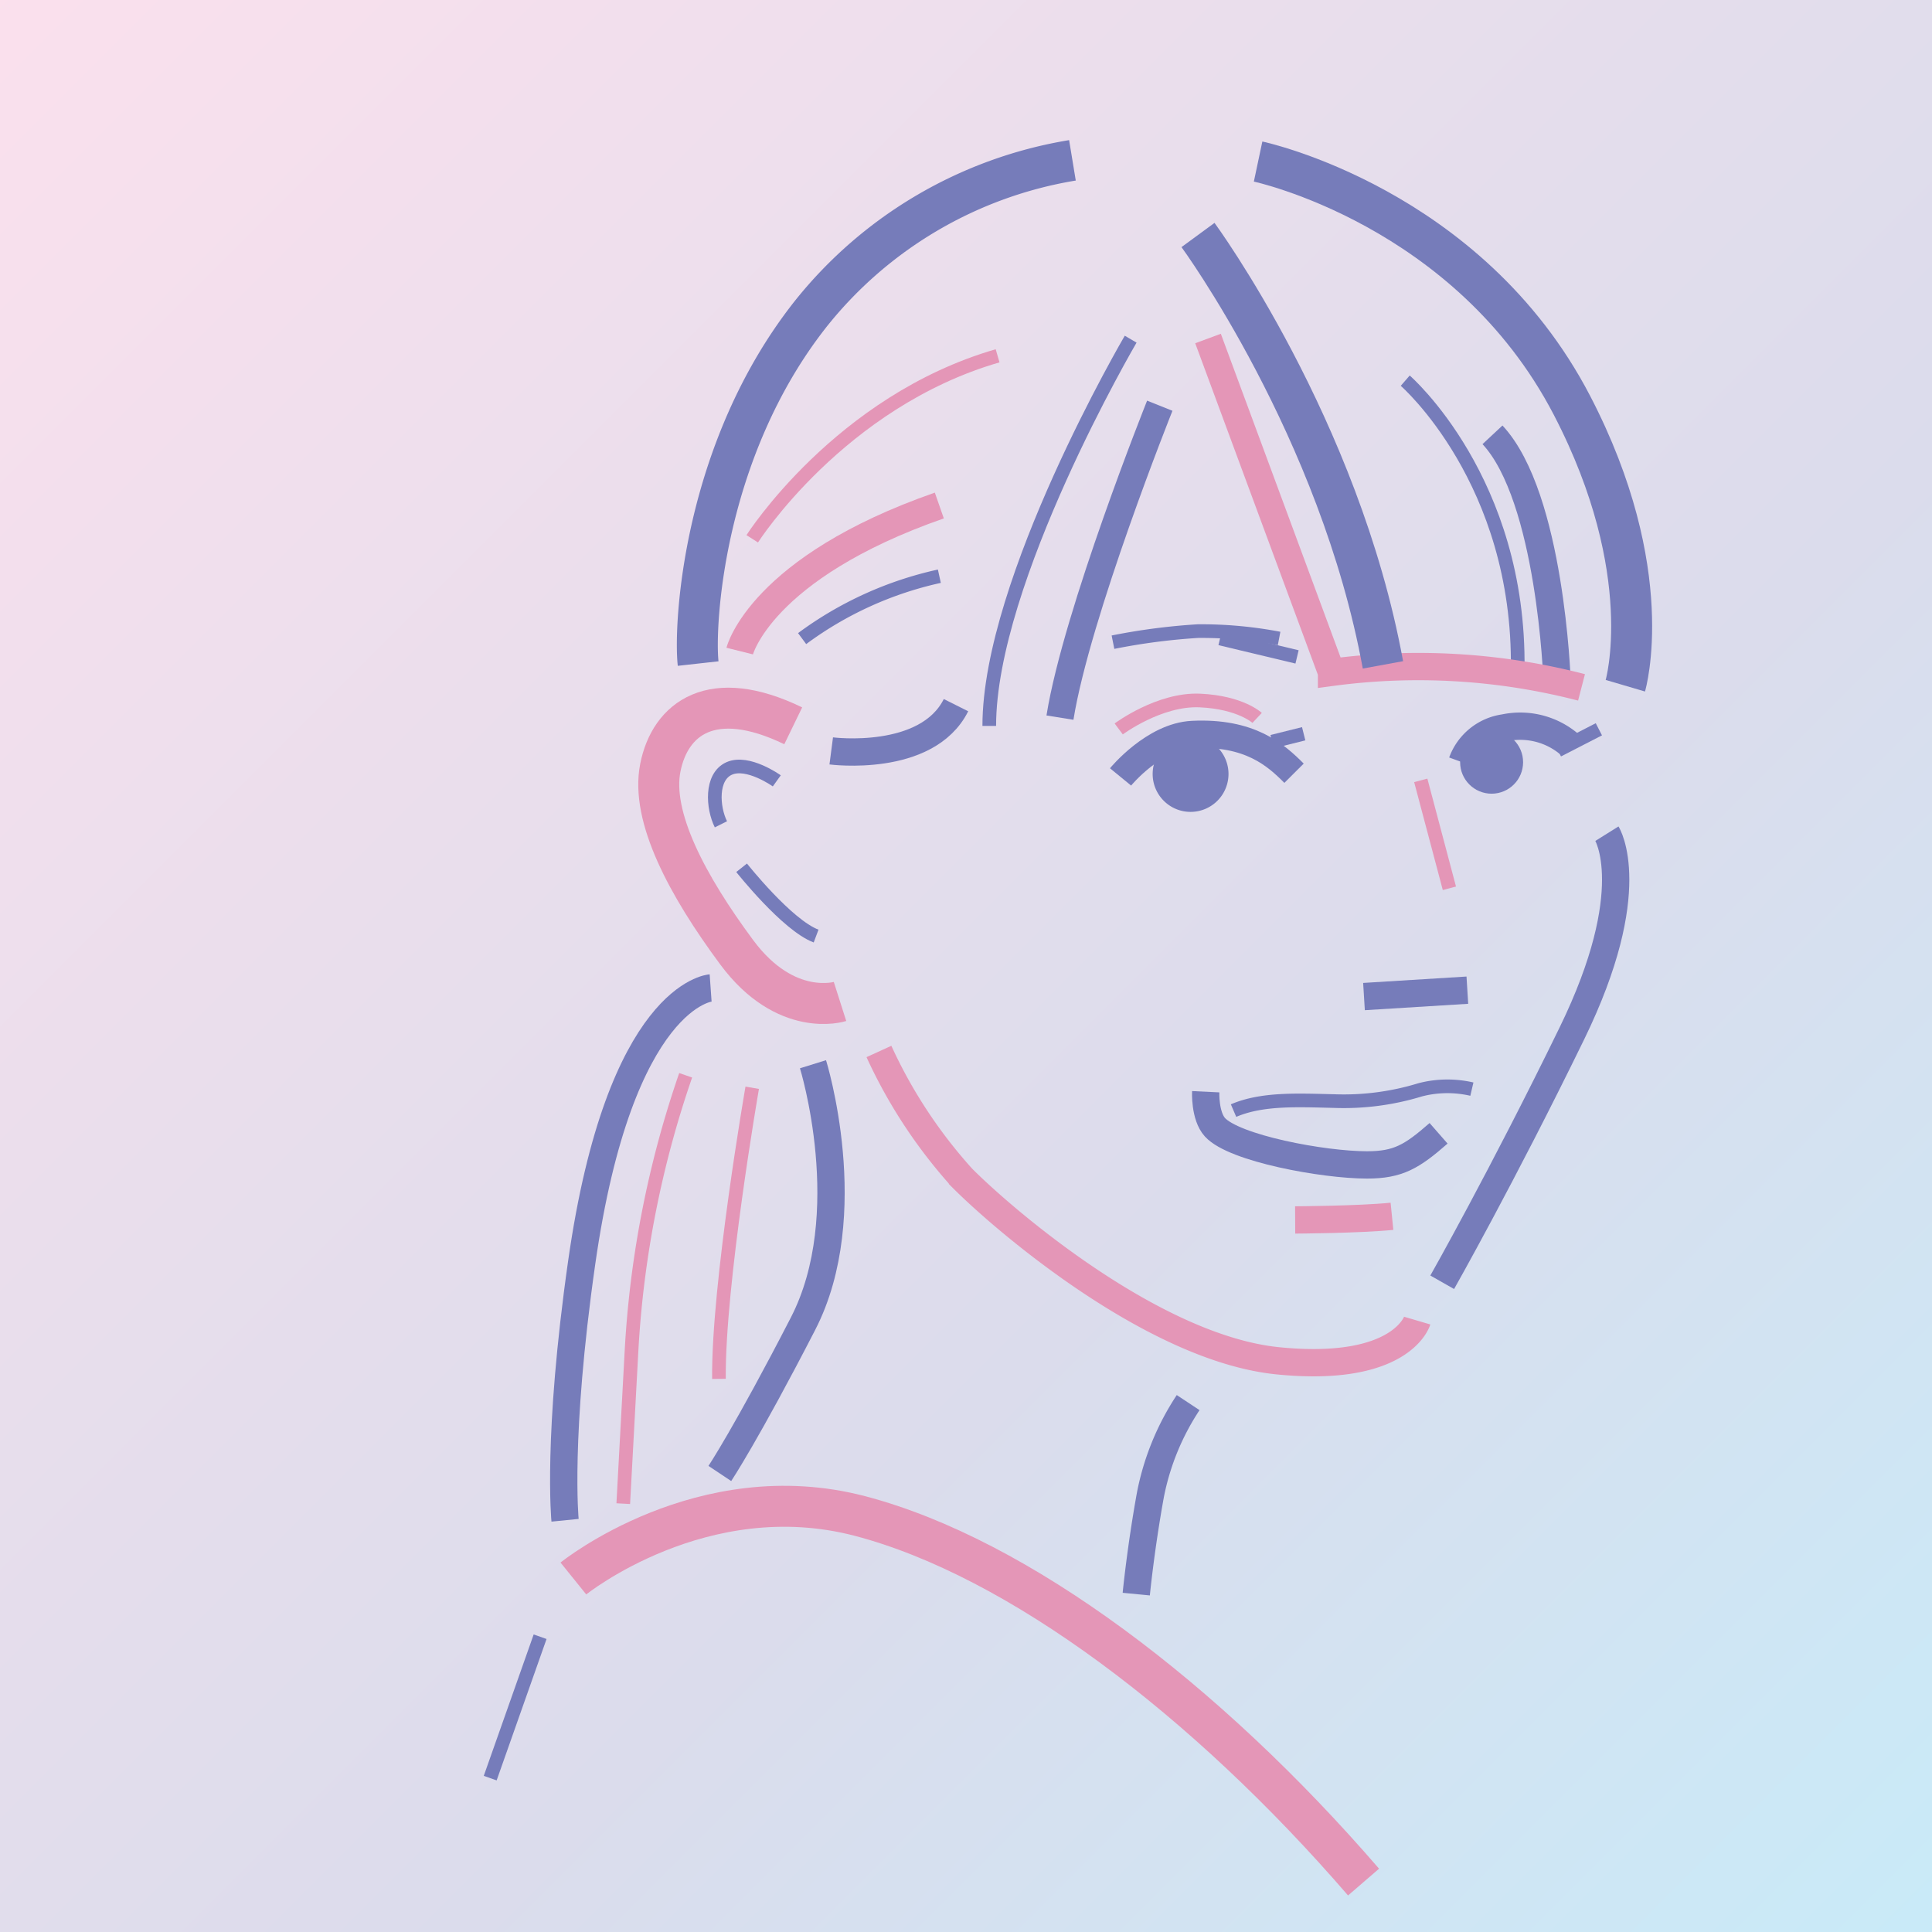 <svg xmlns="http://www.w3.org/2000/svg" xmlns:xlink="http://www.w3.org/1999/xlink" width="200" height="200" viewBox="0 0 200 200">
  <defs>
    <linearGradient id="linear-gradient" x1="-0.081" y1="-0.081" x2="1.39" y2="1.39" gradientUnits="objectBoundingBox">
      <stop offset="0" stop-color="#ffe1ed"/>
      <stop offset="0.474" stop-color="#dbdcec"/>
      <stop offset="0.885" stop-color="#bef3ff"/>
    </linearGradient>
    <clipPath id="clip-path">
      <rect id="長方形_141" data-name="長方形 141" width="200" height="200" fill="none"/>
    </clipPath>
  </defs>
  <g id="member_kaname" transform="translate(-249 -5483.001)">
    <rect id="長方形_127" data-name="長方形 127" width="200" height="200" transform="translate(249 5483.001)" fill="url(#linear-gradient)"/>
    <g id="グループ_198" data-name="グループ 198" transform="translate(4888 -275.999)">
      <g id="グループ_197" data-name="グループ 197" transform="translate(-4639 5759)" clip-path="url(#clip-path)">
        <path id="パス_1096" data-name="パス 1096" d="M-4470.252,5831.479c.283-19.583-11.641-29.921-11.641-29.921" transform="translate(4627.362 -5762.152)" fill="none" stroke="#767cba" stroke-miterlimit="10" stroke-width="1.414"/>
        <path id="パス_1097" data-name="パス 1097" d="M-4465.459,5833.02s-.652-18.948-6.679-25.406" transform="translate(4626.64 -5762.601)" fill="none" stroke="#767cba" stroke-miterlimit="10" stroke-width="2.827"/>
        <path id="パス_1098" data-name="パス 1098" d="M-4460.709,5852.207s3.628,5.8-3.627,20.679-13.423,25.758-13.423,25.758" transform="translate(4627.056 -5765.904)" fill="none" stroke="#767cba" stroke-miterlimit="10" stroke-width="2.827"/>
        <path id="パス_1099" data-name="パス 1099" d="M-4485.013,5904.416s-1.6,5.444-14.411,4.163-28.181-14.41-32.664-18.894a51.437,51.437,0,0,1-8.646-13.129" transform="translate(4631.721 -5767.708)" fill="none" stroke="#e496b7" stroke-miterlimit="10" stroke-width="2.827"/>
        <path id="パス_1100" data-name="パス 1100" d="M-4504.2,5881.057s-.119,2.491.956,3.677c1.972,2.177,11.187,3.9,15.746,3.9,3.226,0,4.65-.861,7.405-3.272" transform="translate(4629.015 -5768.042)" fill="none" stroke="#767cba" stroke-miterlimit="10" stroke-width="2.827"/>
        <path id="パス_1101" data-name="パス 1101" d="M-4476.416,5880.745a11.2,11.2,0,0,0-5.34.067,26.979,26.979,0,0,1-8.908,1.17c-3.809-.089-7.466-.283-10.423.985" transform="translate(4628.784 -5767.998)" fill="none" stroke="#767cba" stroke-miterlimit="10" stroke-width="1.414"/>
        <path id="パス_1102" data-name="パス 1102" d="M-4494.2,5895.361s6.578-.033,10.022-.378" transform="translate(4628.274 -5769.073)" fill="none" stroke="#e496b7" stroke-miterlimit="10" stroke-width="2.827"/>
        <line id="線_428" data-name="線 428" y1="0.662" x2="10.7" transform="translate(141.2 102.502)" fill="none" stroke="#767cba" stroke-miterlimit="10" stroke-width="2.827"/>
        <line id="線_429" data-name="線 429" x2="2.964" y2="11.173" transform="translate(147.077 80.783)" fill="none" stroke="#e496b7" stroke-miterlimit="10" stroke-width="1.414"/>
        <circle id="楕円形_52" data-name="楕円形 52" cx="3.259" cy="3.259" r="3.259" transform="translate(151.152 75.645)" fill="#767cba"/>
        <path id="パス_1103" data-name="パス 1103" d="M-4502.28,5845.218a3.927,3.927,0,0,1-2.4,3.616,3.927,3.927,0,0,1-1.528.308,3.912,3.912,0,0,1-2.749-1.125,3.91,3.91,0,0,1-1.174-2.8,3.923,3.923,0,0,1,3.923-3.923A3.923,3.923,0,0,1-4502.28,5845.218Z" transform="translate(4629.454 -5765.096)" fill="#767cba"/>
        <path id="パス_1104" data-name="パス 1104" d="M-4475.546,5843.915a5.478,5.478,0,0,1,4.395-3.553,7.868,7.868,0,0,1,6.877,1.833" transform="translate(4626.892 -5765.016)" fill="none" stroke="#767cba" stroke-miterlimit="10" stroke-width="2.827"/>
        <path id="パス_1105" data-name="パス 1105" d="M-4513.721,5845.507s3.439-4.2,7.452-4.394c5.929-.283,8.6,2.1,10.508,4.013" transform="translate(4629.72 -5765.081)" fill="none" stroke="#767cba" stroke-miterlimit="10" stroke-width="2.827"/>
        <line id="線_430" data-name="線 430" x1="4.242" y2="2.18" transform="translate(161.272 75.496)" fill="none" stroke="#767cba" stroke-miterlimit="10" stroke-width="1.414"/>
        <path id="パス_1106" data-name="パス 1106" d="M-4513.926,5840.26s4.2-3.134,8.406-2.943,5.923,1.8,5.923,1.8" transform="translate(4629.735 -5764.801)" fill="none" stroke="#e496b7" stroke-miterlimit="10" stroke-width="1.414"/>
        <path id="パス_1107" data-name="パス 1107" d="M-4497.372,5830.324a42.771,42.771,0,0,0-8.407-.764,65.417,65.417,0,0,0-8.789,1.146" transform="translate(4629.783 -5764.227)" fill="none" stroke="#767cba" stroke-miterlimit="10" stroke-width="1.414"/>
        <line id="線_431" data-name="線 431" x1="7.973" y1="1.906" transform="translate(126.297 66.097)" fill="none" stroke="#767cba" stroke-miterlimit="10" stroke-width="1.414"/>
        <path id="パス_1108" data-name="パス 1108" d="M-4546.586,5868.538s-5.6,1.784-10.7-5.1-8.916-14.011-7.9-19.106,5.35-8.407,13.757-4.331" transform="translate(4633.544 -5764.865)" fill="none" stroke="#e496b7" stroke-miterlimit="10" stroke-width="4.241"/>
        <path id="パス_1109" data-name="パス 1109" d="M-4556.087,5856.019s4.7,5.939,7.712,7.069" transform="translate(4632.858 -5766.187)" fill="none" stroke="#767cba" stroke-miterlimit="10" stroke-width="1.414"/>
        <path id="パス_1110" data-name="パス 1110" d="M-4552.667,5846.183s-2.989-2.147-4.927-1.285-1.714,4.07-.857,5.783" transform="translate(4633.08 -5765.348)" fill="none" stroke="#767cba" stroke-miterlimit="10" stroke-width="1.414"/>
        <path id="パス_1111" data-name="パス 1111" d="M-4506.593,5915.812a26.462,26.462,0,0,0-3.9,9.514c-1.016,5.588-1.472,10.312-1.472,10.312" transform="translate(4629.59 -5770.616)" fill="none" stroke="#767cba" stroke-miterlimit="10" stroke-width="2.827"/>
        <path id="パス_1112" data-name="パス 1112" d="M-4548.877,5877.982s4.821,15.5-1.034,26.865-8.609,15.5-8.609,15.5" transform="translate(4633.038 -5767.813)" fill="none" stroke="#767cba" stroke-miterlimit="10" stroke-width="2.827"/>
        <path id="パス_1113" data-name="パス 1113" d="M-4503.942,5796.845l12.787,34.562a67.338,67.338,0,0,1,25.878,1.553" transform="translate(4628.996 -5761.803)" fill="none" stroke="#e496b7" stroke-miterlimit="10" stroke-width="2.827"/>
        <path id="パス_1114" data-name="パス 1114" d="M-4505.062,5785.273s14.652,19.96,19.144,44.5" transform="translate(4629.079 -5760.946)" fill="none" stroke="#767cba" stroke-miterlimit="10" stroke-width="4.241"/>
        <path id="パス_1115" data-name="パス 1115" d="M-4498.343,5777.062s21.768,4.615,32.487,25.229c8.986,17.282,5.53,29.033,5.53,29.033" transform="translate(4628.581 -5760.338)" fill="none" stroke="#767cba" stroke-miterlimit="10" stroke-width="4.241"/>
        <path id="パス_1116" data-name="パス 1116" d="M-4510.162,5804.359s-8.61,21.526-10.333,32.289" transform="translate(4630.222 -5762.36)" fill="none" stroke="#767cba" stroke-miterlimit="10" stroke-width="2.827"/>
        <path id="パス_1117" data-name="パス 1117" d="M-4513.761,5796.92s-14.638,24.97-14.638,40.038" transform="translate(4630.807 -5761.809)" fill="none" stroke="#767cba" stroke-miterlimit="10" stroke-width="1.414"/>
        <path id="パス_1118" data-name="パス 1118" d="M-4546.067,5842.572s9.9,1.292,12.916-4.736" transform="translate(4632.116 -5764.839)" fill="none" stroke="#767cba" stroke-miterlimit="10" stroke-width="2.827"/>
        <path id="パス_1119" data-name="パス 1119" d="M-4522.206,5776.926a43.716,43.716,0,0,0-27.123,15.93c-11.193,14.208-12.055,32.289-11.624,36.164" transform="translate(4633.225 -5760.328)" fill="none" stroke="#767cba" stroke-miterlimit="10" stroke-width="4.241"/>
        <path id="パス_1120" data-name="パス 1120" d="M-4556.3,5830.586s2.152-8.61,20.665-15.068" transform="translate(4632.874 -5763.187)" fill="none" stroke="#e496b7" stroke-miterlimit="10" stroke-width="2.827"/>
        <path id="パス_1121" data-name="パス 1121" d="M-4554.9,5817.722s9.041-14.207,25.4-18.943" transform="translate(4632.771 -5761.946)" fill="none" stroke="#e496b7" stroke-miterlimit="10" stroke-width="1.414"/>
        <path id="パス_1122" data-name="パス 1122" d="M-4549.322,5829.88a37.305,37.305,0,0,1,14.207-6.458" transform="translate(4632.357 -5763.772)" fill="none" stroke="#767cba" stroke-miterlimit="10" stroke-width="1.414"/>
        <path id="パス_1123" data-name="パス 1123" d="M-4560.767,5869.454s-9.382.662-13.346,28.414c-2.583,18.082-1.723,26.692-1.723,26.692" transform="translate(4634.331 -5767.182)" fill="none" stroke="#767cba" stroke-miterlimit="10" stroke-width="2.827"/>
        <path id="パス_1124" data-name="パス 1124" d="M-4555.177,5880.613s-3.537,20.345-3.444,30.137" transform="translate(4633.046 -5768.008)" fill="none" stroke="#e496b7" stroke-miterlimit="10" stroke-width="1.414"/>
        <path id="パス_1125" data-name="パス 1125" d="M-4562.857,5879.218a104.811,104.811,0,0,0-5.6,28.414l-.861,15.93" transform="translate(4633.838 -5767.905)" fill="none" stroke="#e496b7" stroke-miterlimit="10" stroke-width="1.414"/>
        <line id="線_432" data-name="線 432" y1="14.638" x2="5.166" transform="translate(50.746 169.433)" fill="none" stroke="#767cba" stroke-miterlimit="10" stroke-width="1.414"/>
        <path id="パス_1126" data-name="パス 1126" d="M-4574.895,5934.88s13.346-10.763,29.706-6.458,35.732,18.942,52.093,37.885" transform="translate(4634.251 -5771.475)" fill="none" stroke="#e496b7" stroke-miterlimit="10" stroke-width="4.241"/>
        <line id="線_433" data-name="線 433" y1="0.815" x2="3.268" transform="translate(131.688 75.958)" fill="none" stroke="#767cba" stroke-miterlimit="10" stroke-width="1.414"/>
      </g>
    </g>
  </g>
</svg>
